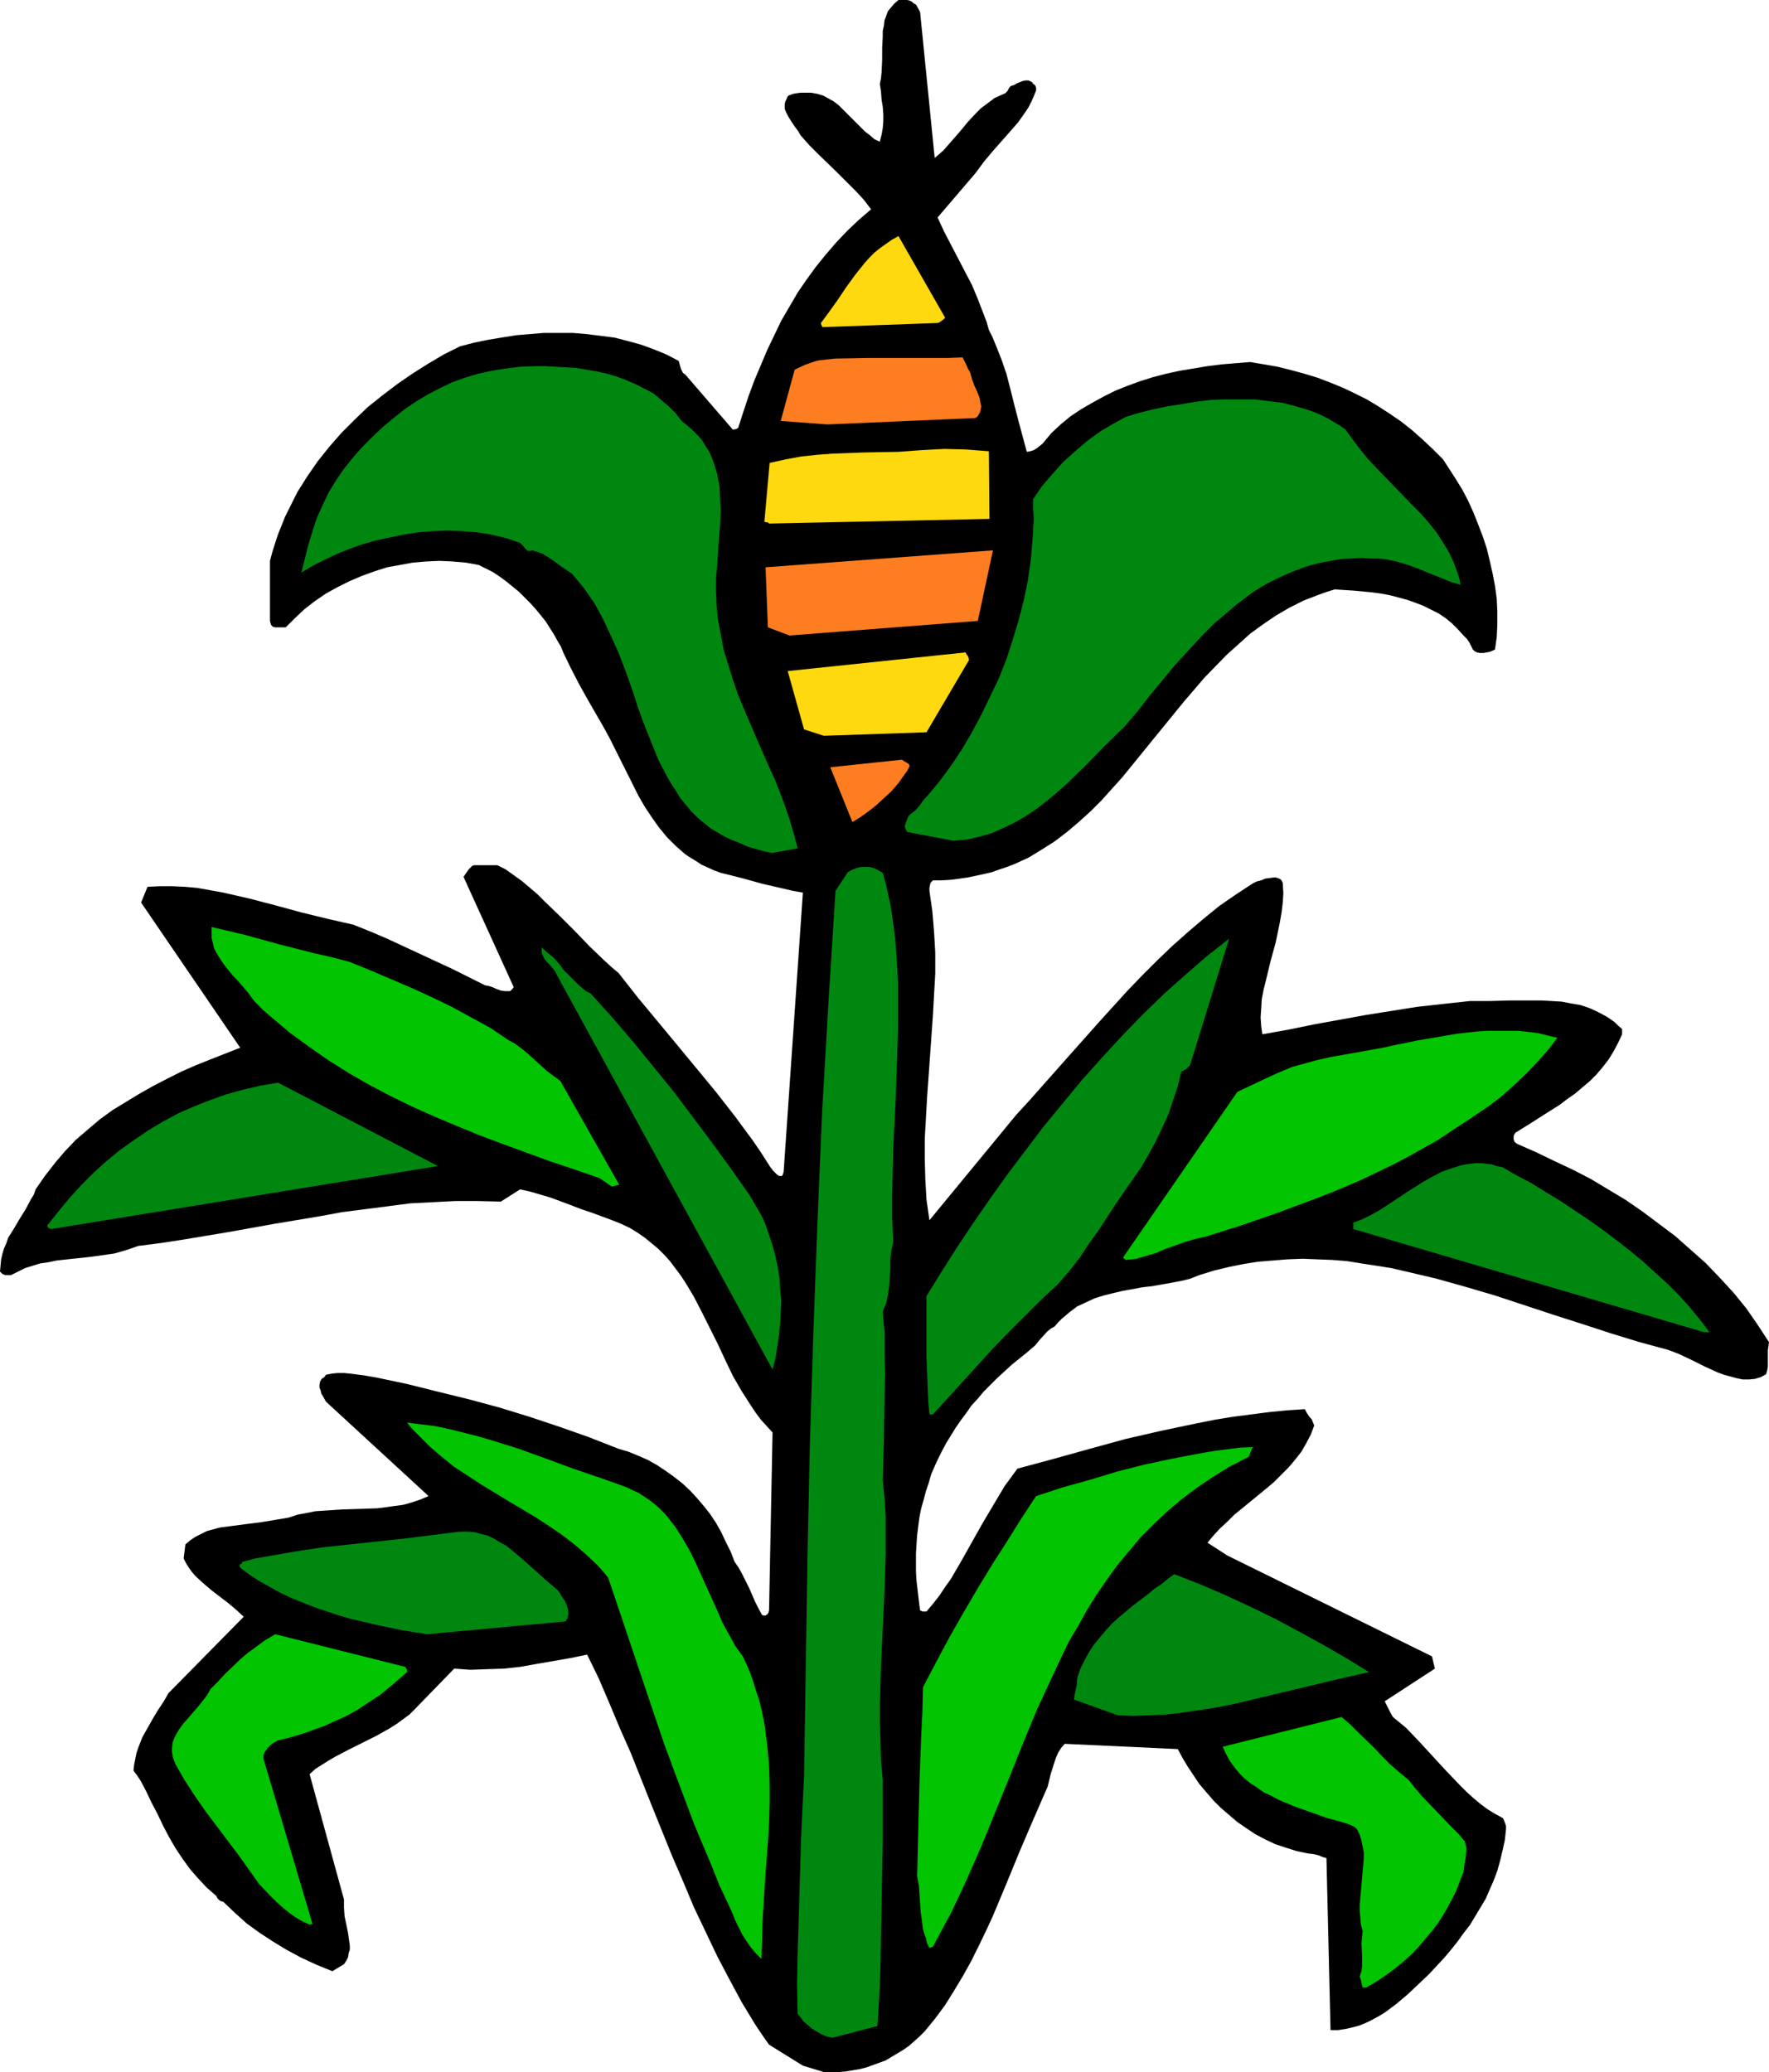 <?xml version="1.0" encoding="UTF-8" standalone="no"?>
<svg
   version="1.0"
   width="129.724mm"
   height="151.939mm"
   id="svg22"
   sodipodi:docname="Corn 23.wmf"
   xmlns:inkscape="http://www.inkscape.org/namespaces/inkscape"
   xmlns:sodipodi="http://sodipodi.sourceforge.net/DTD/sodipodi-0.dtd"
   xmlns="http://www.w3.org/2000/svg"
   xmlns:svg="http://www.w3.org/2000/svg">
  <sodipodi:namedview
     id="namedview22"
     pagecolor="#ffffff"
     bordercolor="#000000"
     borderopacity="0.25"
     inkscape:showpageshadow="2"
     inkscape:pageopacity="0.0"
     inkscape:pagecheckerboard="0"
     inkscape:deskcolor="#d1d1d1"
     inkscape:document-units="mm" />
  <defs
     id="defs1">
    <pattern
       id="WMFhbasepattern"
       patternUnits="userSpaceOnUse"
       width="6"
       height="6"
       x="0"
       y="0" />
  </defs>
  <path
     style="fill:#000000;fill-opacity:1;fill-rule:evenodd;stroke:none"
     d="m 228.341,574.257 h 2.101 1.939 l 1.939,-0.162 1.939,-0.323 1.939,-0.323 1.939,-0.485 1.778,-0.646 1.778,-0.646 1.778,-0.646 3.232,-1.939 1.616,-0.969 1.616,-1.131 1.454,-1.293 1.454,-1.293 1.454,-1.454 2.909,-3.555 2.747,-3.716 2.424,-3.878 2.424,-4.04 2.262,-4.04 2.101,-4.201 2.101,-4.363 1.939,-4.201 3.717,-8.887 3.717,-9.049 3.878,-9.049 3.878,-8.887 0.808,-3.393 0.97,-3.07 0.485,-1.454 0.646,-1.454 0.808,-1.293 0.97,-1.131 31.35,1.454 1.293,2.424 1.454,2.424 1.616,2.424 1.616,2.424 1.939,2.262 1.939,2.262 2.101,2.101 2.262,1.939 2.262,1.939 2.586,1.777 2.424,1.616 2.747,1.454 2.747,1.293 2.909,0.969 3.07,0.969 3.07,0.646 1.454,0.162 1.454,0.323 1.131,0.485 1.131,0.323 1.131,47.666 h 2.101 l 2.101,-0.323 2.101,-0.485 1.778,-0.485 1.939,-0.808 1.616,-0.808 1.778,-0.969 1.616,-0.969 3.232,-2.424 3.07,-2.585 2.909,-2.747 3.07,-2.908 4.202,-4.524 1.778,-2.101 1.939,-2.424 1.616,-2.262 1.778,-2.262 1.454,-2.424 1.454,-2.424 1.454,-2.424 1.131,-2.585 1.131,-2.585 0.97,-2.585 0.808,-2.908 0.646,-2.747 0.646,-2.908 0.323,-3.07 v -0.808 l -0.323,-0.969 -0.323,-0.808 -0.162,-0.323 -0.162,-0.162 -2.101,-1.131 -2.101,-1.293 -1.939,-1.454 -1.939,-1.616 -1.939,-1.777 -1.939,-1.939 -3.717,-3.878 -3.717,-4.04 -3.717,-4.04 -3.555,-3.716 -1.939,-1.616 -1.778,-1.454 -0.646,-1.131 -0.485,-0.969 -0.485,-0.969 -0.646,-1.293 13.898,-9.049 -0.808,-3.393 -56.722,-27.953 -5.494,-3.555 1.616,-1.939 1.778,-1.939 2.101,-1.939 1.939,-1.939 4.363,-3.555 4.525,-3.716 2.101,-1.777 2.101,-2.101 1.939,-1.939 1.778,-2.101 1.778,-2.262 1.293,-2.262 1.293,-2.424 0.97,-2.585 -0.323,-0.808 -0.323,-0.808 -0.808,-0.969 -0.646,-0.969 -0.485,-0.969 -5.01,0.323 -4.848,0.485 -5.01,0.646 -5.01,0.646 -5.01,0.808 -4.848,0.969 -10.019,2.101 -9.858,2.262 -10.019,2.747 -9.858,2.747 -10.181,2.747 -1.778,2.424 -1.778,2.424 -3.07,5.171 -3.07,5.171 -2.909,5.171 -2.909,5.171 -2.909,5.009 -1.616,2.262 -1.616,2.424 -1.778,2.262 -1.778,2.101 h -0.646 -0.485 l -0.323,-0.162 -0.323,-0.162 -0.323,-2.585 -0.323,-2.747 -0.323,-2.747 -0.162,-2.585 v -2.585 -2.585 l 0.162,-2.585 0.162,-2.424 0.323,-2.585 0.323,-2.424 0.485,-2.424 0.646,-2.262 0.646,-2.424 0.808,-2.424 0.646,-2.262 0.97,-2.262 0.97,-2.101 1.131,-2.262 1.131,-2.101 1.293,-2.101 1.293,-2.101 1.454,-2.101 1.454,-1.939 1.454,-2.101 1.778,-1.939 1.616,-1.939 3.717,-3.716 4.04,-3.716 4.202,-3.393 1.131,-0.969 1.131,-0.969 1.616,-1.939 1.778,-1.939 0.97,-0.808 1.131,-0.646 0.97,-1.131 0.97,-0.969 2.101,-1.777 2.101,-1.616 2.424,-1.131 2.424,-1.131 2.586,-0.808 2.586,-0.646 2.747,-0.646 5.333,-0.969 2.747,-0.323 2.747,-0.485 2.747,-0.485 2.586,-0.485 2.586,-0.646 2.424,-0.969 4.202,-1.293 4.04,-0.969 4.04,-0.808 4.04,-0.646 4.04,-0.323 4.04,-0.323 4.202,-0.162 4.04,0.162 4.202,0.162 4.04,0.323 4.04,0.646 4.202,0.646 4.04,0.646 4.202,0.969 8.242,1.939 8.08,2.262 8.242,2.424 16.16,5.332 8.08,2.585 7.918,2.585 7.918,2.424 7.757,2.101 1.778,0.646 1.616,0.646 3.394,1.616 3.555,1.777 3.555,1.616 1.778,0.646 1.778,0.485 1.778,0.485 1.616,0.323 h 1.778 l 1.616,-0.162 1.616,-0.485 1.454,-0.808 0.323,-1.131 0.162,-0.969 v -2.262 -2.262 l 0.162,-1.131 0.162,-1.131 -3.07,-4.686 -3.232,-4.686 -3.555,-4.363 -3.878,-4.201 -3.878,-4.04 -4.202,-3.716 -4.202,-3.716 -4.525,-3.393 -4.525,-3.393 -4.686,-3.232 -4.848,-2.908 -4.848,-2.908 -5.01,-2.585 -5.171,-2.424 -5.01,-2.424 -5.171,-2.262 -0.646,-0.485 -0.162,-0.323 -0.162,-0.485 v -0.323 -0.485 l 0.162,-0.485 0.323,-0.485 1.778,-1.131 2.101,-1.293 4.04,-2.585 4.363,-2.747 2.101,-1.616 2.101,-1.454 2.101,-1.777 2.101,-1.777 1.778,-1.777 1.778,-2.101 1.616,-2.101 1.293,-2.101 1.293,-2.424 1.131,-2.424 v -1.454 l -1.131,-0.969 -0.97,-0.969 -2.101,-1.454 -2.424,-1.293 -2.424,-1.131 -2.424,-0.808 -2.747,-0.485 -2.586,-0.485 -2.747,-0.162 -2.909,-0.162 h -2.747 -5.818 l -5.656,0.162 h -5.494 l -7.434,0.808 -7.272,0.808 -7.11,1.131 -7.11,1.131 -14.221,2.585 -7.11,1.454 -7.272,1.293 -0.323,-2.262 -0.162,-2.424 0.162,-2.424 0.162,-2.585 0.485,-2.585 0.646,-2.585 1.293,-5.332 1.454,-5.332 1.131,-5.494 0.485,-2.747 0.323,-2.747 0.162,-2.585 -0.162,-2.747 -0.162,-0.485 -0.323,-0.485 -0.485,-0.323 -0.97,-0.323 h -0.485 l -1.131,0.162 -1.293,0.162 -1.131,0.485 -1.293,0.323 -0.97,0.485 -4.686,3.07 -4.686,3.232 -4.363,3.555 -4.363,3.716 -4.363,3.878 -4.202,4.04 -4.202,4.201 -4.04,4.201 -7.918,8.725 -7.757,8.725 -7.595,8.564 -3.717,4.201 -3.717,4.04 -24.078,29.246 -0.808,-5.655 -0.323,-5.494 -0.162,-5.817 v -5.655 l 0.323,-5.655 0.323,-5.817 0.808,-11.311 0.808,-11.472 0.323,-5.817 0.323,-5.655 v -5.817 l -0.323,-5.655 -0.485,-5.817 -0.808,-5.655 v -0.808 l 0.162,-0.808 0.162,-0.646 0.646,-0.646 h 2.424 l 2.586,-0.162 2.424,-0.323 2.262,-0.323 2.262,-0.485 2.262,-0.485 2.101,-0.485 2.262,-0.808 1.939,-0.646 2.101,-0.808 3.878,-1.777 3.717,-2.262 3.555,-2.262 3.394,-2.585 3.232,-2.747 3.232,-2.908 3.07,-3.07 2.909,-3.232 2.909,-3.232 5.656,-6.948 2.747,-3.393 2.909,-3.555 5.656,-6.948 2.909,-3.393 2.909,-3.393 6.141,-6.302 3.232,-2.908 3.232,-2.908 3.555,-2.585 3.555,-2.424 3.878,-2.262 3.878,-1.939 2.101,-0.808 2.101,-0.808 2.262,-0.808 2.101,-0.646 5.171,0.323 5.171,0.485 2.424,0.323 2.586,0.485 2.424,0.646 2.424,0.646 2.262,0.808 2.101,0.808 2.262,1.131 1.939,0.969 1.939,1.293 1.778,1.454 1.616,1.616 1.616,1.777 0.485,0.485 0.485,0.485 0.646,0.969 0.485,0.969 0.485,0.969 0.485,0.485 0.646,0.323 0.808,0.162 h 0.97 l 0.97,-0.162 0.808,-0.162 0.808,-0.323 0.646,-0.323 0.485,-3.393 0.162,-3.555 v -3.555 l -0.162,-3.555 -0.485,-3.555 -0.646,-3.393 -0.808,-3.555 -0.808,-3.393 -1.131,-3.393 -1.293,-3.393 -1.293,-3.232 -1.454,-3.232 -1.616,-3.07 -1.778,-2.908 -1.778,-2.747 -1.778,-2.747 -2.909,-2.908 -2.747,-2.585 -2.909,-2.585 -3.07,-2.424 -3.07,-2.101 -3.232,-2.101 -3.232,-1.939 -3.232,-1.616 -3.394,-1.616 -3.555,-1.454 -3.394,-1.293 -3.717,-1.131 -3.555,-0.969 -3.878,-0.969 -3.717,-0.646 -3.878,-0.646 -4.04,0.323 -3.878,0.323 -3.878,0.485 -3.878,0.646 -3.878,0.646 -3.717,0.808 -3.717,0.969 -3.555,1.131 -3.555,1.293 -3.232,1.293 -3.232,1.616 -3.232,1.777 -3.07,1.777 -2.909,1.939 -2.747,2.262 -2.586,2.424 -0.808,0.969 -0.808,0.969 -0.808,0.969 -0.808,0.646 -0.808,0.646 -0.808,0.485 -0.97,0.323 -0.97,0.162 -1.131,-4.201 -1.131,-4.201 -1.131,-4.363 -1.131,-4.524 -1.131,-4.363 -1.454,-4.201 -1.616,-4.04 -0.808,-1.939 -0.97,-1.939 -0.646,-2.262 -0.808,-2.101 -1.616,-4.201 -1.616,-3.878 -1.939,-3.716 -3.878,-7.433 -1.939,-3.716 -1.778,-3.878 10.504,-12.28 2.262,-3.07 2.424,-2.908 2.424,-2.747 2.424,-2.747 2.262,-2.585 1.939,-2.747 0.97,-1.454 0.808,-1.616 0.646,-1.454 0.646,-1.616 v -0.646 l -0.162,-0.485 -0.162,-0.323 -0.485,-0.323 -0.323,-0.485 -0.323,-0.162 -0.646,-0.323 h -0.808 l -0.808,0.162 -1.616,0.646 -0.808,0.485 -0.646,0.162 -0.485,0.323 -0.323,0.485 -0.323,0.646 -0.646,0.646 -1.454,0.646 -1.454,0.646 -1.293,0.969 -1.293,0.969 -1.293,0.969 -1.131,1.131 -2.424,2.585 -2.262,2.747 -2.262,2.585 -2.262,2.585 -1.293,1.131 -1.131,0.969 -4.04,-40.395 -0.485,-0.969 -0.646,-1.131 -0.646,-0.323 -0.485,-0.485 L 252.096,0.162 251.449,0 h -2.424 l -1.131,0.969 -0.97,1.131 -0.808,0.969 -0.485,1.293 -0.485,1.293 -0.162,1.454 -0.323,1.454 v 1.616 l -0.162,3.07 v 3.393 l -0.162,3.393 -0.162,1.616 -0.323,1.616 0.323,2.101 0.162,2.262 0.323,1.939 0.162,2.101 v 1.939 l -0.162,1.939 -0.323,1.777 -0.485,1.939 -1.454,-0.646 -1.293,-1.131 -1.293,-0.969 -1.293,-1.293 -2.424,-2.424 -2.424,-2.424 -1.131,-1.131 -1.454,-1.131 -1.454,-0.808 -1.454,-0.808 -1.616,-0.485 -1.778,-0.323 h -1.939 -0.97 l -1.131,0.162 -0.97,0.162 -0.808,0.323 -0.485,0.162 v 0.162 h -0.162 l -0.323,0.808 -0.323,0.646 -0.162,0.646 v 0.808 0.646 l 0.323,0.808 0.646,1.293 0.808,1.293 0.97,1.454 0.97,1.293 0.646,1.131 2.424,2.747 2.586,2.585 5.171,5.009 2.424,2.424 2.586,2.585 2.262,2.424 2.101,2.747 -3.394,2.908 -3.232,3.07 -3.07,3.232 -2.909,3.393 -2.747,3.393 -2.586,3.555 -2.424,3.555 -2.262,3.878 -2.262,3.878 -1.939,4.04 -1.939,4.04 -1.778,4.201 -1.778,4.201 -1.616,4.363 -1.454,4.363 -1.454,4.524 -0.646,0.323 -0.808,0.162 -13.251,-15.35 -0.323,-0.162 -0.323,-0.323 -0.485,-0.969 -0.323,-1.131 -0.323,-1.131 -3.394,-1.777 -3.555,-1.454 -3.555,-1.293 -3.555,-0.969 -3.717,-0.969 -3.878,-0.485 -3.878,-0.485 -3.878,-0.323 h -3.878 -4.04 l -3.878,0.323 -3.878,0.323 -4.04,0.646 -3.878,0.646 -3.878,0.808 -3.717,0.969 -4.525,2.262 -4.363,2.585 -4.363,2.747 -4.202,2.908 -4.04,3.07 -4.04,3.232 -3.717,3.555 -3.555,3.555 -3.394,3.878 -3.232,4.04 -2.909,4.201 -2.747,4.363 -2.262,4.524 -1.131,2.262 -0.97,2.424 -0.97,2.424 -0.808,2.424 -0.808,2.585 -0.646,2.424 v 16.643 l 0.162,0.646 0.162,0.485 0.485,0.485 0.646,0.162 h 0.646 2.262 l 2.586,-2.585 2.586,-2.424 2.909,-2.262 3.07,-2.101 3.232,-1.777 3.232,-1.616 3.394,-1.454 3.555,-1.293 3.555,-1.131 3.555,-0.646 3.555,-0.646 3.717,-0.323 3.717,-0.162 3.555,0.162 3.717,0.323 3.555,0.646 1.939,0.969 1.939,0.969 1.939,1.293 1.778,1.293 1.778,1.454 1.778,1.454 1.616,1.616 1.616,1.616 1.454,1.616 1.454,1.777 1.293,1.616 1.131,1.777 1.131,1.777 0.97,1.777 0.97,1.616 0.646,1.616 2.101,4.363 2.262,4.363 2.424,4.363 2.424,4.201 1.778,3.07 1.778,3.232 3.232,6.463 3.232,6.463 1.616,3.232 1.778,3.07 1.939,2.908 1.939,2.747 2.262,2.747 2.424,2.424 2.586,2.262 1.454,0.969 1.616,0.969 1.454,0.969 1.778,0.808 1.778,0.808 1.778,0.646 5.818,1.454 5.818,1.616 5.656,1.293 2.747,0.646 2.747,0.485 -5.333,77.397 -0.162,0.485 -0.162,0.485 -0.162,0.162 h -0.323 -0.162 -0.323 l -0.646,-0.485 -1.131,-1.131 -0.162,-0.323 -0.323,-0.323 -0.323,-0.485 -2.262,-3.555 -2.424,-3.555 -5.01,-6.786 -5.171,-6.625 -5.333,-6.463 -5.333,-6.463 -5.494,-6.625 -5.494,-6.625 -5.333,-6.786 -2.101,-1.777 -1.939,-1.777 -4.04,-3.878 -4.04,-4.201 -4.202,-4.201 -4.202,-4.04 -1.939,-1.939 -2.262,-1.939 -2.101,-1.777 -2.262,-1.616 -2.262,-1.616 -2.262,-1.131 h -6.141 -0.323 l -0.485,0.162 -0.485,0.485 -0.485,0.485 -0.808,1.131 -0.646,0.969 13.898,30.539 -0.323,0.485 -0.323,0.323 -0.323,0.323 h -0.485 -0.485 -0.485 l -1.131,-0.162 -1.293,-0.485 -1.131,-0.485 -0.97,-0.323 -0.97,-0.162 -4.525,-2.262 -4.525,-2.262 -9.05,-4.201 -9.05,-4.201 -4.525,-1.939 -4.848,-1.939 -3.555,-0.808 -3.555,-0.808 -7.272,-1.777 -7.11,-1.939 -7.434,-1.939 -3.555,-0.808 -3.555,-0.808 -3.555,-0.646 -3.555,-0.646 -3.555,-0.323 -3.555,-0.162 H 44.278 l -3.394,0.162 -1.778,4.363 27.472,40.234 -8.242,3.232 -4.04,1.616 -4.04,1.777 -3.878,1.939 -4.04,2.101 -3.717,2.101 -3.717,2.262 -3.717,2.262 -3.555,2.585 -3.232,2.747 -3.394,2.908 -3.07,3.232 -2.747,3.232 -2.747,3.555 -2.586,3.716 -0.485,1.454 -0.808,1.293 -1.454,2.747 -1.616,2.585 -1.616,2.747 -1.616,2.585 -0.485,1.454 -0.646,1.454 -0.485,1.616 -0.323,1.454 -0.162,1.616 L 0,352.407 l 0.323,0.323 0.323,0.323 0.808,0.323 h 0.808 0.808 l 1.939,-0.969 1.939,-0.969 2.101,-0.646 2.101,-0.646 2.262,-0.323 2.262,-0.485 4.525,-0.485 4.525,-0.485 4.686,-0.646 2.262,-0.323 2.262,-0.646 2.101,-0.646 2.262,-0.808 6.302,-0.808 6.302,-0.969 12.605,-2.101 12.605,-2.262 12.605,-2.101 6.141,-1.131 6.302,-0.808 6.302,-0.808 6.141,-0.808 6.302,-0.323 6.302,-0.323 h 6.302 l 6.302,0.162 5.333,-3.393 2.909,0.646 2.747,0.808 2.747,0.808 5.656,2.101 2.909,1.131 2.909,0.969 3.07,1.131 2.586,0.969 2.424,0.969 2.424,1.131 2.101,1.293 2.101,1.454 1.778,1.454 1.939,1.616 1.616,1.616 1.616,1.777 1.454,1.939 1.454,1.939 1.293,1.939 2.424,4.04 2.262,4.363 4.363,8.725 2.101,4.524 2.101,4.363 2.424,4.201 2.586,4.04 1.293,1.939 1.454,1.939 1.616,1.777 1.616,1.777 -0.97,49.282 -0.162,0.646 -0.323,0.485 -0.323,0.162 -0.162,0.162 h -0.485 l -0.485,-0.162 -0.97,-1.777 -0.97,-1.939 -1.616,-3.716 -1.939,-3.878 -0.97,-1.777 -1.131,-1.616 -1.131,-2.908 -1.293,-2.585 -1.293,-2.747 -1.454,-2.585 -1.616,-2.424 -1.778,-2.262 -1.939,-2.262 -1.939,-2.101 -2.101,-1.939 -2.262,-1.777 -2.262,-1.616 -2.424,-1.616 -2.586,-1.454 -2.586,-1.131 -2.747,-1.131 -2.747,-0.808 -8.242,-3.232 -8.242,-2.908 -8.242,-2.747 -8.403,-2.585 -8.403,-2.262 -8.565,-2.101 -8.403,-2.101 -8.403,-1.777 -3.717,-0.646 -3.717,-0.485 -1.778,-0.162 h -1.778 l -1.616,0.162 -1.616,0.323 -0.323,0.485 -0.323,0.323 -0.323,0.162 -0.323,0.323 -0.323,0.646 -0.162,0.808 v 0.808 l 0.323,0.808 0.162,0.808 0.485,0.808 0.808,1.454 28.442,26.176 -2.262,0.969 -2.424,0.808 -2.262,0.646 -2.424,0.323 -2.262,0.323 -2.586,0.323 -4.848,0.162 -4.848,0.162 -5.01,0.323 -2.424,0.162 -2.424,0.485 -2.586,0.485 -2.424,0.808 -1.939,0.323 -1.939,0.323 -3.878,0.646 -3.878,0.485 -3.717,0.485 -3.717,0.485 -1.778,0.485 -1.778,0.485 -1.616,0.808 -1.616,0.808 -1.454,0.969 -1.293,1.131 -0.485,3.878 0.646,1.293 0.808,1.293 0.808,1.131 0.97,1.131 2.101,1.939 2.262,1.939 4.848,3.716 2.101,1.777 2.101,1.939 -20.846,21.167 -1.293,2.262 -1.616,2.424 -1.454,2.424 -1.454,2.585 -1.454,2.585 -1.131,2.908 -0.485,1.454 -0.323,1.616 -0.323,1.616 -0.162,1.616 0.97,1.293 0.97,1.454 1.616,3.07 1.454,3.07 1.616,3.07 1.616,3.393 1.616,3.07 1.778,3.07 1.939,2.908 2.101,2.908 2.262,2.585 2.424,2.585 2.586,2.262 0.323,0.646 0.485,0.485 0.485,0.323 0.646,0.162 3.232,3.07 3.232,2.908 3.555,2.585 3.717,2.424 3.717,2.262 4.202,2.262 4.202,1.939 4.363,1.777 3.232,-1.939 0.646,-0.969 0.485,-0.969 0.162,-1.131 0.323,-0.969 v -1.131 l -0.162,-1.131 -0.323,-2.262 -0.485,-2.424 -0.485,-2.262 -0.162,-2.424 v -1.131 -1.131 l -9.534,-34.74 1.616,-1.454 1.778,-1.131 1.778,-1.131 1.939,-1.131 3.717,-1.939 3.878,-1.939 3.878,-1.939 3.717,-2.101 1.778,-1.131 1.778,-1.293 1.778,-1.293 1.454,-1.454 10.989,-11.311 4.525,0.323 4.525,-0.162 4.686,-0.162 4.525,-0.485 4.525,-0.808 4.686,-0.808 4.686,-0.808 4.686,-0.969 3.232,6.625 2.909,6.786 2.909,6.948 3.07,6.948 5.656,14.219 5.818,14.381 3.07,7.11 2.909,6.948 3.232,6.786 3.232,6.786 3.394,6.463 3.394,6.302 3.717,6.14 1.939,2.908 1.939,2.747 9.373,5.817 z"
     id="path1" />
  <path
     style="fill:#00870f;fill-opacity:1;fill-rule:evenodd;stroke:none"
     d="m 230.765,564.724 12.443,-3.232 0.485,-8.241 0.323,-8.402 0.162,-8.402 0.162,-8.725 0.323,-17.289 v -17.128 l -0.485,-5.332 -0.162,-5.332 -0.162,-5.332 v -5.171 l 0.323,-10.503 0.485,-10.341 0.485,-10.503 0.323,-10.18 v -5.171 -5.009 l -0.323,-5.171 -0.485,-5.009 0.162,-5.978 0.162,-5.978 0.162,-11.634 0.162,-5.817 -0.162,-5.817 v -5.817 l -0.485,-5.655 0.485,-1.293 0.485,-1.131 0.485,-2.424 0.323,-2.262 0.162,-2.585 0.162,-2.424 v -2.585 l 0.323,-2.424 0.485,-2.424 -0.323,-6.463 v -6.463 l 0.162,-6.463 0.162,-6.625 0.646,-13.088 0.485,-13.25 0.162,-6.463 v -6.625 -6.463 l -0.323,-6.302 -0.485,-6.14 -0.808,-5.978 -0.485,-3.07 -0.646,-2.908 -0.646,-2.908 -0.808,-2.908 -1.131,-0.646 -1.293,-0.646 -1.131,-0.323 h -1.293 -1.293 l -1.293,0.323 -1.131,0.485 -1.131,0.646 -3.394,5.171 -1.939,30.539 -1.778,30.7 -1.293,30.539 -1.131,30.7 -0.97,30.7 -0.646,30.7 -0.485,30.862 -0.485,30.7 -0.808,16.643 -0.485,16.481 -0.485,16.32 -0.162,8.079 0.162,8.241 0.808,0.969 0.808,1.131 1.131,0.969 1.131,0.969 1.293,0.808 1.454,0.808 1.454,0.646 z"
     id="path2" />
  <path
     style="fill:#02c400;fill-opacity:1;fill-rule:evenodd;stroke:none"
     d="m 378.628,550.828 2.262,-1.293 2.262,-1.454 2.262,-1.616 2.101,-1.616 2.101,-1.777 1.939,-1.777 1.778,-1.939 1.778,-2.101 1.778,-2.101 1.616,-2.101 1.454,-2.262 1.293,-2.262 1.293,-2.424 1.131,-2.262 0.97,-2.585 0.97,-2.424 0.162,-1.293 0.162,-1.131 0.162,-1.131 0.162,-0.969 0.162,-1.939 -0.162,-0.969 -0.323,-1.131 -1.778,-2.101 -1.939,-1.939 -4.04,-4.201 -4.04,-4.201 -1.939,-2.262 -1.778,-2.262 -2.747,-2.262 -2.424,-2.101 -2.262,-2.262 -2.101,-2.262 -4.363,-4.201 -2.262,-2.262 -2.424,-2.101 -32.966,8.241 0.97,2.101 0.97,1.777 1.293,1.777 1.293,1.616 1.454,1.454 1.778,1.454 1.778,1.131 1.778,1.293 2.101,0.969 2.101,1.131 4.202,1.777 4.525,1.616 4.525,1.616 2.424,0.646 2.262,0.646 1.939,0.646 0.97,0.485 0.808,0.646 0.808,1.616 0.485,1.616 0.323,1.616 0.323,1.616 v 1.777 l -0.162,1.777 -0.323,3.555 -0.323,3.716 -0.323,3.716 v 1.777 l 0.162,1.777 0.162,1.939 0.485,1.777 -0.162,1.777 -0.162,1.616 0.162,3.232 v 3.07 l -0.162,1.454 -0.485,1.454 0.162,0.485 0.162,0.485 0.162,0.808 0.323,1.293 z"
     id="path3" />
  <path
     style="fill:#02c400;fill-opacity:1;fill-rule:evenodd;stroke:none"
     d="m 211.049,542.264 0.162,-5.009 0.162,-5.332 0.646,-10.664 0.808,-10.664 0.323,-5.332 0.162,-5.332 v -5.332 l -0.162,-5.332 -0.485,-5.332 -0.646,-5.171 -0.485,-2.585 -0.485,-2.424 -0.646,-2.585 -0.808,-2.424 -0.808,-2.585 -0.808,-2.424 -0.97,-2.262 -1.131,-2.424 -2.101,-2.908 -1.778,-3.232 -1.778,-3.232 -1.454,-3.393 -6.141,-13.573 -1.616,-3.232 -1.778,-3.07 -1.939,-3.07 -2.101,-2.747 -1.131,-1.293 -1.293,-1.293 -1.293,-1.131 -1.454,-1.131 -1.454,-0.969 -1.454,-0.969 -1.778,-0.808 -1.616,-0.808 -7.272,-2.585 -7.595,-2.585 -7.434,-2.747 -7.595,-2.747 -7.757,-2.424 -3.878,-1.131 -3.878,-0.969 -3.878,-0.969 -3.878,-0.808 -3.878,-0.485 -3.878,-0.485 1.454,1.777 1.616,1.616 3.232,3.232 3.394,2.908 3.394,2.747 3.717,2.424 3.717,2.424 7.434,4.524 7.595,4.524 3.717,2.424 3.555,2.424 3.394,2.585 3.394,2.908 3.232,3.07 1.454,1.616 1.454,1.777 3.878,11.472 7.757,23.106 3.878,11.472 4.202,11.311 4.202,11.149 4.686,11.149 2.262,5.655 2.586,5.494 0.97,2.101 0.808,2.101 0.97,1.939 0.97,1.939 1.131,1.777 1.131,1.616 1.454,1.777 1.616,1.616 z"
     id="path4" />
  <path
     style="fill:#02c400;fill-opacity:1;fill-rule:evenodd;stroke:none"
     d="m 258.56,539.518 2.424,-4.524 2.424,-4.524 2.262,-4.686 2.101,-4.524 4.202,-9.533 3.878,-9.533 3.878,-9.533 3.878,-9.695 3.878,-9.372 4.363,-9.372 2.101,-4.524 2.262,-4.686 2.586,-4.363 2.424,-4.363 2.586,-4.201 2.909,-4.201 2.909,-4.04 3.232,-3.878 3.232,-3.878 3.555,-3.555 3.717,-3.555 4.04,-3.393 4.04,-3.07 4.525,-3.07 4.686,-2.908 5.01,-2.585 0.323,-0.162 0.162,-0.162 0.323,-0.808 0.323,-0.808 0.162,-0.485 0.323,-0.485 -3.717,0.162 -3.717,0.485 -3.717,0.485 -3.717,0.646 -7.595,1.454 -7.595,1.616 -7.595,1.939 -7.434,2.262 -7.595,2.101 -7.434,2.424 -4.04,6.14 -4.04,6.463 -4.04,6.302 -4.04,6.625 -3.878,6.625 -3.878,6.786 -3.717,6.948 -3.717,7.11 -0.162,6.786 -0.323,6.463 -0.485,12.926 -0.323,12.926 -0.162,6.625 -0.162,6.625 0.485,2.585 0.162,2.585 0.162,2.262 0.162,2.424 0.323,2.262 0.323,2.585 0.323,1.131 0.485,1.293 0.323,1.454 0.646,1.293 z"
     id="path5" />
  <path
     style="fill:#02c400;fill-opacity:1;fill-rule:evenodd;stroke:none"
     d="m 85.81,533.378 0.808,-0.162 -13.574,-45.727 v -0.969 l 0.323,-0.969 0.485,-0.646 0.485,-0.646 0.646,-0.646 0.646,-0.485 1.454,-0.808 2.747,-0.646 2.747,-0.808 2.586,-0.808 2.586,-0.969 2.262,-0.808 2.424,-1.131 2.262,-0.969 2.262,-1.131 2.262,-1.293 1.939,-1.293 4.202,-2.747 3.717,-3.07 3.717,-3.232 v -0.162 -0.485 l -0.162,-0.323 -0.323,-0.485 -36.037,-9.049 -2.747,1.616 -2.424,1.777 -2.424,1.777 -2.101,1.777 -4.202,4.04 -1.939,2.101 -1.131,1.131 -0.97,0.969 -0.808,1.454 -0.808,1.131 -1.939,2.424 -2.101,2.424 -2.101,2.424 -0.808,1.131 -0.808,1.293 -0.646,1.293 -0.485,1.293 -0.162,1.454 v 1.293 l 0.323,1.616 0.323,0.808 0.323,0.808 1.293,2.262 1.293,2.262 2.747,4.201 2.909,4.201 2.909,3.878 5.979,7.917 2.909,4.04 3.07,4.363 3.232,3.393 1.616,1.616 1.616,1.454 1.778,1.454 1.778,1.293 1.939,1.131 z"
     id="path6" />
  <path
     style="fill:#00870f;fill-opacity:1;fill-rule:evenodd;stroke:none"
     d="m 309.787,475.37 4.202,0.162 4.363,-0.162 4.363,-0.162 4.363,-0.485 4.363,-0.646 4.363,-0.646 4.363,-0.808 4.363,-0.969 8.726,-2.101 17.614,-4.201 8.565,-1.939 -6.302,-3.878 -6.464,-3.716 -6.464,-3.555 -6.626,-3.555 -6.626,-3.232 -6.949,-3.232 -7.11,-3.07 -7.434,-2.908 -1.778,1.293 -1.778,1.454 -1.939,1.293 -1.939,1.616 -4.04,3.07 -3.878,3.232 -1.939,1.777 -1.778,1.939 -1.616,1.939 -1.616,1.939 -1.454,2.262 -1.131,2.101 -1.131,2.262 -0.808,2.424 -0.162,0.969 v 0.969 l -0.323,1.454 -0.162,0.808 -0.162,0.646 -0.162,1.293 z"
     id="path7" />
  <path
     style="fill:#00870f;fill-opacity:1;fill-rule:evenodd;stroke:none"
     d="m 118.291,452.91 38.461,-3.555 0.323,-0.485 0.323,-0.646 v -0.485 l 0.162,-0.485 -0.162,-1.293 -0.323,-1.131 -0.485,-1.131 -0.808,-1.131 -0.646,-1.131 -0.646,-0.808 -3.232,-2.747 -3.232,-2.908 -3.07,-2.747 -3.07,-2.585 -1.616,-1.293 -1.778,-0.969 -1.616,-0.969 -1.616,-0.808 -1.939,-0.485 -1.778,-0.485 -1.939,-0.162 h -2.101 l -7.757,0.969 -7.757,0.969 -7.595,0.808 -15.029,1.616 -7.434,1.131 -7.434,1.293 -3.717,0.646 -3.717,0.969 v 0.323 l -0.162,0.162 -0.323,0.162 h -0.162 v 0.162 0.323 l 0.162,0.485 2.586,1.939 2.747,1.777 2.909,1.616 2.909,1.616 3.07,1.454 3.232,1.293 3.232,1.293 3.394,1.131 3.394,1.131 3.394,0.969 6.949,1.616 6.949,1.454 z"
     id="path8" />
  <path
     style="fill:#00870f;fill-opacity:1;fill-rule:evenodd;stroke:none"
     d="m 258.56,391.995 8.242,-9.049 8.242,-9.049 4.363,-4.524 4.525,-4.524 4.525,-4.524 4.848,-4.524 3.07,-3.555 2.909,-3.716 2.424,-3.716 2.586,-3.555 4.848,-7.433 2.424,-3.555 2.586,-3.716 2.262,-3.232 1.939,-3.393 1.939,-3.555 1.778,-3.716 1.778,-3.878 1.293,-3.878 1.293,-3.878 0.97,-4.04 1.293,-0.646 0.485,-0.485 0.646,-0.646 10.827,-35.063 -6.141,4.847 -5.979,5.171 -5.979,5.332 -5.818,5.655 -5.656,5.817 -5.656,6.14 -5.494,6.14 -5.333,6.463 -5.333,6.463 -5.01,6.625 -5.01,6.625 -4.848,6.786 -4.686,6.786 -4.525,6.786 -4.202,6.625 -4.202,6.786 v 8.402 8.402 l 0.323,8.241 0.162,3.878 0.323,3.878 z"
     id="path9" />
  <path
     style="fill:#00870f;fill-opacity:1;fill-rule:evenodd;stroke:none"
     d="m 214.12,379.553 0.808,-3.07 0.485,-3.232 0.485,-3.232 0.323,-3.232 0.162,-3.07 0.162,-3.232 -0.323,-3.07 -0.162,-3.07 -0.485,-3.07 -0.646,-3.07 -0.808,-3.07 -0.97,-2.908 -0.97,-2.908 -1.293,-2.747 -1.616,-2.747 -1.616,-2.747 -5.01,-7.11 -5.171,-7.11 -5.333,-7.11 -5.333,-7.11 -5.656,-6.948 -5.656,-6.948 -5.818,-6.786 -5.979,-6.625 -1.293,-0.646 -0.97,-0.808 -0.97,-0.808 -0.808,-0.808 -1.616,-1.616 -0.97,-0.969 -0.97,-0.969 -0.646,-0.969 -0.646,-0.808 -1.454,-1.616 -1.616,-1.293 -1.616,-1.454 v 1.293 l 0.323,0.969 0.485,0.969 0.646,0.808 0.808,0.808 0.808,0.969 0.646,0.808 0.485,0.969 z"
     id="path10" />
  <path
     style="fill:#00870f;fill-opacity:1;fill-rule:evenodd;stroke:none"
     d="m 472.356,369.212 h 1.454 l -2.586,-3.393 -2.909,-3.555 -3.07,-3.393 -3.232,-3.232 -3.394,-3.07 -3.555,-3.232 -3.555,-2.908 -3.717,-2.908 -3.878,-2.908 -3.878,-2.747 -3.878,-2.585 -3.878,-2.585 -4.04,-2.424 -3.878,-2.424 -4.04,-2.101 -3.878,-2.262 -1.616,-0.323 -1.454,-0.485 -1.454,-0.162 -1.454,-0.162 h -1.454 l -1.454,0.162 -1.293,0.162 -1.454,0.323 -2.586,0.808 -2.747,0.969 -2.424,1.293 -2.586,1.454 -4.848,3.07 -4.848,3.232 -2.262,1.454 -2.586,1.454 -2.262,1.131 -2.586,0.969 v 1.777 z"
     id="path11" />
  <path
     style="fill:#02c400;fill-opacity:1;fill-rule:evenodd;stroke:none"
     d="m 312.049,349.176 2.909,-0.323 2.747,-0.808 2.747,-0.808 2.586,-1.131 5.494,-1.939 2.747,-0.808 2.909,-0.646 9.696,-3.07 9.858,-3.393 9.534,-3.555 4.686,-1.777 4.686,-1.939 4.525,-1.939 4.363,-2.101 4.363,-2.101 4.363,-2.262 4.04,-2.262 4.04,-2.262 3.878,-2.585 3.717,-2.424 3.394,-2.262 3.555,-2.424 3.555,-2.747 3.394,-3.07 3.232,-3.07 3.07,-3.232 2.909,-3.232 2.586,-3.393 -2.747,-0.646 -2.586,-0.646 -2.747,-0.323 -2.747,-0.323 h -2.747 -2.747 -2.909 l -2.747,0.162 -5.818,0.646 -5.656,0.969 -5.656,0.969 -5.494,1.131 -3.717,0.808 -3.555,0.646 -7.272,1.293 -3.717,0.646 -3.555,0.808 -3.555,0.969 -3.555,0.969 -4.202,1.777 -3.878,1.777 -3.717,1.777 -1.778,0.808 -1.616,0.808 -31.674,45.889 z"
     id="path12" />
  <path
     style="fill:#00870f;fill-opacity:1;fill-rule:evenodd;stroke:none"
     d="m 14.221,340.612 107.141,-17.451 -44.278,-23.106 -4.848,0.808 -4.848,1.131 -4.686,1.293 -4.525,1.616 -4.525,1.777 -4.363,1.939 -4.202,2.262 -4.04,2.424 -4.04,2.747 -3.878,2.747 -3.717,3.07 -3.555,3.232 -3.394,3.393 -3.232,3.555 -3.07,3.716 -3.07,3.878 v 0.162 l 0.162,0.323 0.323,0.323 h 0.323 z"
     id="path13" />
  <path
     style="fill:#02c400;fill-opacity:1;fill-rule:evenodd;stroke:none"
     d="m 169.518,328.817 h 0.323 l 0.485,-0.162 0.646,-0.162 0.646,-0.162 -16.322,-28.761 -1.778,-1.293 -1.939,-1.454 -3.555,-3.232 -1.778,-1.616 -1.778,-1.454 -1.778,-1.293 -1.778,-0.969 -5.01,-3.393 -5.333,-2.908 -5.333,-2.908 -5.333,-2.585 -5.656,-2.585 -5.656,-2.424 -5.656,-2.424 -5.979,-2.424 -4.848,-1.293 -5.01,-1.131 -9.534,-2.424 -9.373,-2.585 -9.534,-2.262 v 1.454 1.616 l 0.323,1.293 0.323,1.454 0.646,1.293 0.808,1.293 0.808,1.293 0.97,1.293 1.939,2.424 1.131,1.131 1.131,1.293 1.939,2.262 1.778,2.424 2.424,2.424 2.586,2.262 5.01,4.201 5.333,3.878 5.333,3.716 5.656,3.555 5.656,3.232 5.818,3.07 5.979,2.908 6.141,2.747 6.141,2.585 6.302,2.585 6.464,2.424 6.626,2.424 6.626,2.424 6.787,2.262 6.949,2.424 z"
     id="path14" />
  <path
     style="fill:#00870f;fill-opacity:1;fill-rule:evenodd;stroke:none"
     d="m 213.958,236.392 7.11,-1.293 -0.97,-3.716 -1.131,-3.878 -1.293,-3.878 -1.454,-3.878 -1.454,-3.716 -1.778,-3.878 -3.394,-7.756 -3.394,-7.917 -1.616,-3.878 -1.454,-4.201 -1.293,-4.201 -1.293,-4.201 -0.808,-4.363 -0.808,-4.363 -0.323,-3.555 -0.162,-3.716 v -3.716 l 0.323,-3.555 0.485,-7.594 0.323,-3.555 0.162,-3.716 -0.162,-3.555 -0.162,-3.555 -0.323,-1.616 -0.323,-1.777 -0.485,-1.616 -0.485,-1.616 -0.646,-1.616 -0.646,-1.454 -0.97,-1.454 -0.97,-1.616 -1.131,-1.293 -1.454,-1.454 -1.454,-1.293 -1.616,-1.293 -1.616,-2.101 -1.939,-1.939 -2.101,-1.777 -2.101,-1.777 -2.424,-1.293 -2.586,-1.293 -2.586,-1.131 -2.586,-0.969 -2.747,-0.808 -2.909,-0.646 -2.909,-0.485 -2.747,-0.485 -2.909,-0.162 -2.747,-0.162 -2.909,-0.162 h -2.586 l -4.202,0.162 -4.04,0.485 -4.04,0.646 -3.717,0.808 -3.717,1.131 -3.555,1.293 -3.394,1.616 -3.394,1.777 -3.232,1.939 -3.07,2.101 -3.07,2.424 -2.909,2.424 -2.909,2.747 -2.747,2.747 -2.586,2.908 -2.586,3.232 -2.101,3.07 -2.101,3.393 -1.616,3.393 -1.616,3.555 -1.293,3.878 -1.131,3.716 -0.97,3.878 -0.97,3.878 2.909,-1.777 3.232,-1.616 3.394,-1.616 3.555,-1.454 3.555,-1.293 3.878,-1.131 3.878,-0.808 3.878,-0.808 4.04,-0.646 4.04,-0.323 4.202,-0.162 4.04,0.162 4.04,0.323 4.04,0.646 4.04,0.969 3.878,1.293 0.485,0.485 0.485,0.485 0.323,0.485 0.323,0.323 0.323,0.323 0.323,0.162 h 0.485 l 0.646,-0.162 1.616,0.485 1.293,0.485 1.293,0.808 1.293,0.808 2.586,1.939 1.454,0.969 1.454,0.969 1.616,1.939 1.616,1.939 1.454,2.101 1.454,2.101 1.293,2.262 1.131,2.101 2.262,4.847 2.101,4.686 1.939,5.009 1.778,5.009 0.808,2.424 0.808,2.585 1.778,4.847 1.939,4.847 1.939,4.847 2.262,4.363 1.293,2.262 1.293,1.939 1.293,2.101 1.454,1.777 1.616,1.939 1.616,1.616 1.939,1.616 1.778,1.454 3.878,2.262 2.101,0.969 2.101,0.808 2.101,0.969 2.262,0.646 2.262,0.646 z"
     id="path15" />
  <path
     style="fill:#00870f;fill-opacity:1;fill-rule:evenodd;stroke:none"
     d="m 264.216,232.999 1.939,-0.162 1.778,-0.162 3.555,-0.808 3.394,-0.969 3.232,-1.454 3.07,-1.454 3.07,-1.777 2.909,-1.939 2.909,-2.262 2.747,-2.262 2.747,-2.424 5.333,-5.171 5.333,-5.494 5.494,-5.332 3.555,-4.201 3.394,-4.363 6.949,-8.402 3.717,-4.04 3.717,-4.04 3.717,-3.716 4.04,-3.393 2.101,-1.777 1.939,-1.454 2.101,-1.616 2.262,-1.454 2.262,-1.293 2.262,-1.131 2.424,-1.131 2.262,-0.969 2.586,-0.969 2.424,-0.808 2.747,-0.646 2.586,-0.485 2.747,-0.485 2.909,-0.162 2.909,-0.162 3.07,0.162 h 1.616 l 1.778,0.162 1.616,0.323 1.616,0.323 3.232,0.969 3.07,1.131 3.07,1.293 2.909,1.131 2.747,1.131 2.747,0.808 -0.323,-1.616 -0.485,-1.616 -1.131,-3.07 -1.293,-2.747 -1.778,-2.908 -1.778,-2.747 -2.101,-2.585 -2.262,-2.585 -2.424,-2.424 -4.848,-5.009 -4.848,-5.009 -2.424,-2.585 -2.101,-2.585 -2.101,-2.747 -1.939,-2.747 -1.616,-1.131 -1.616,-0.969 -1.616,-0.969 -1.616,-0.808 -1.778,-0.808 -1.778,-0.646 -3.717,-1.131 -3.717,-0.969 -3.878,-0.485 -3.878,-0.485 h -4.04 -4.202 l -4.04,0.162 -4.04,0.485 -3.878,0.646 -4.04,0.646 -3.878,0.808 -3.878,0.969 -3.717,1.131 -1.778,0.969 -1.778,0.969 -3.555,2.101 -3.555,2.585 -3.394,2.908 -3.394,3.07 -2.909,3.232 -2.909,3.393 -2.424,3.555 v 2.747 l 0.162,2.747 -0.323,5.655 -0.485,5.655 -0.808,5.655 -1.131,5.494 -1.454,5.655 -1.616,5.332 -1.778,5.494 -2.101,5.332 -2.424,5.009 -2.424,5.009 -2.586,4.847 -2.747,4.686 -2.909,4.363 -3.07,4.201 -3.07,3.716 -0.808,0.969 -0.808,0.808 -1.131,1.616 -1.131,1.293 -0.646,0.485 -0.646,0.485 -0.646,0.646 -0.323,0.808 -0.323,0.808 -0.323,0.969 v 0.485 l 0.162,0.323 0.162,0.485 0.323,0.485 z"
     id="path16" />
  <path
     style="fill:#ff7d21;fill-opacity:1;fill-rule:evenodd;stroke:none"
     d="m 236.259,227.829 2.101,-1.293 2.262,-1.616 2.262,-1.777 2.101,-1.939 2.101,-1.939 1.939,-2.262 1.616,-2.262 0.808,-1.131 0.646,-1.293 -0.162,-0.485 -0.162,-0.162 -0.485,-0.323 -0.646,-0.323 -0.646,-0.485 -19.877,2.101 z"
     id="path17" />
  <path
     style="fill:#ffd90f;fill-opacity:1;fill-rule:evenodd;stroke:none"
     d="m 228.341,203.915 28.442,-0.969 11.797,-20.036 -0.162,-0.646 -0.162,-0.485 -0.323,-0.323 -0.323,-0.646 -49.288,5.171 4.525,16.158 z"
     id="path18" />
  <path
     style="fill:#ff7d21;fill-opacity:1;fill-rule:evenodd;stroke:none"
     d="m 218.806,176.123 52.197,-4.04 4.202,-19.551 -63.024,4.686 0.646,16.643 z"
     id="path19" />
  <path
     style="fill:#ffd90f;fill-opacity:1;fill-rule:evenodd;stroke:none"
     d="m 213.15,145.099 61.085,-1.293 -0.162,-18.743 -6.141,-0.485 -6.141,-0.162 -6.302,0.323 -6.464,0.485 -9.05,0.162 -9.05,0.323 -4.363,0.323 -4.525,0.485 -4.363,0.808 -4.363,0.969 -1.454,16.32 0.646,0.162 h 0.323 z"
     id="path20" />
  <path
     style="fill:#ff7d21;fill-opacity:1;fill-rule:evenodd;stroke:none"
     d="m 229.31,117.631 41.046,-1.777 0.646,-0.485 0.323,-0.646 0.323,-0.485 0.162,-0.808 0.162,-0.808 -0.162,-0.646 -0.323,-1.777 -0.646,-1.616 -0.808,-1.777 -0.646,-1.777 -0.485,-1.777 -0.646,-1.131 -0.485,-1.131 -0.485,-0.969 -0.485,-0.969 -4.202,0.162 h -4.202 -17.776 l -9.05,0.162 -1.616,0.162 -1.454,0.162 -1.454,0.162 -1.293,0.323 -2.747,0.969 -2.747,1.293 -3.878,14.219 z"
     id="path21" />
  <path
     style="fill:#ffd90f;fill-opacity:1;fill-rule:evenodd;stroke:none"
     d="m 228.341,90.647 31.512,-1.131 0.485,-0.162 1.131,-0.808 0.485,-0.485 -12.928,-22.621 -1.778,0.969 -1.616,1.131 -1.616,1.131 -1.616,1.293 -1.454,1.454 -1.293,1.454 -2.586,3.232 -2.586,3.555 -2.262,3.393 -2.424,3.393 -2.262,3.07 v 0.162 l 0.162,0.485 0.162,0.323 0.162,0.162 z"
     id="path22" />
</svg>
